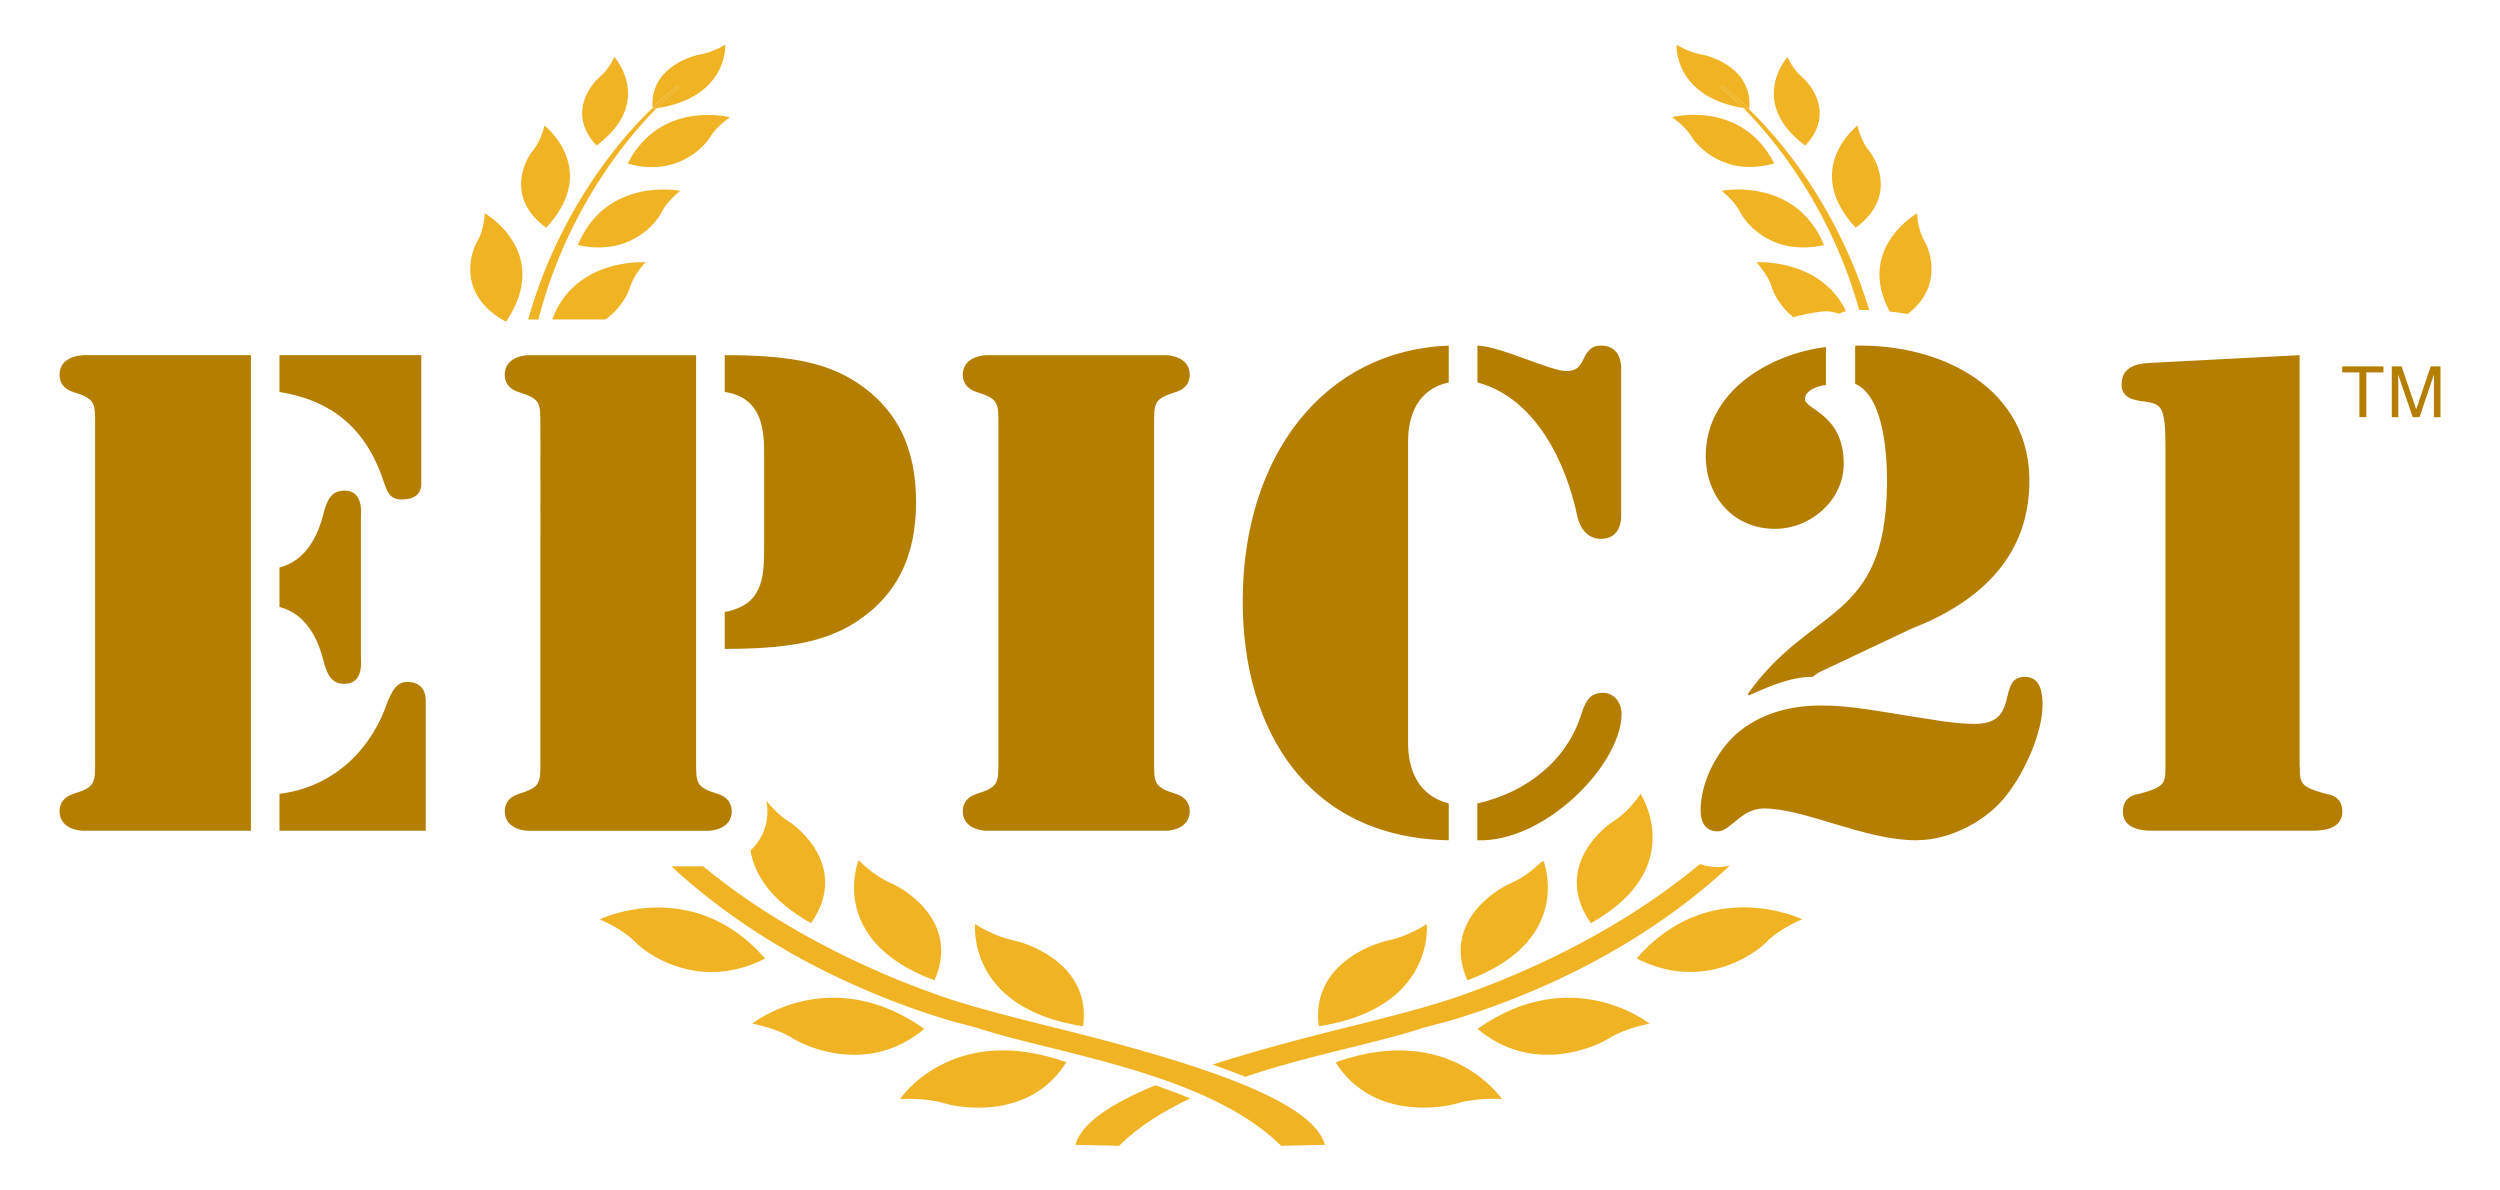 <svg xmlns="http://www.w3.org/2000/svg" viewBox="0 0 378 180"><defs><style>.cls-1{fill:#b47e00}.cls-2{fill:#f0b323}</style></defs><g id="Layer_1"><path d="M130.46 149.51c2.85 1.22 5.76 2.36 8.73 3.38.74.25 1.49.5 2.24.74.76.24 1.51.48 2.27.7 1.52.45 3.08.77 4.57 1.25 11.67 3.77 34.4 6.72 45.43 17.66l6.62-.14c-1.87-6.74-19-12.35-41.94-17.99-3.03-.75-6.04-1.53-9.02-2.34-1.49-.41-2.96-.83-4.41-1.28-.73-.22-1.44-.46-2.15-.7-.72-.24-1.43-.5-2.14-.76-2.85-1.04-5.65-2.15-8.38-3.37-2.74-1.21-5.43-2.5-8.04-3.89-2.62-1.38-5.17-2.85-7.64-4.4a98.594 98.594 0 0 1-10.28-7.38h-4.8c8.18 7.57 18.09 13.83 28.95 18.51ZM81.4 48.31c.73-2.79 1.61-5.54 2.68-8.26 1.94-4.94 4.45-9.74 7.53-14.28a68.67 68.67 0 0 1 5.06-6.59c.83-.96 1.7-1.89 2.6-2.81l-.59.09v-.16c-.86.84-1.7 1.7-2.51 2.57a67.962 67.962 0 0 0-5.3 6.54 74.44 74.44 0 0 0-8 14.3 74.959 74.959 0 0 0-3.01 8.6h1.54ZM113.74 154.78s3.65.65 6.17 2.23 11.79 5.35 19.84-1.45c-14.37-10.1-26.01-.78-26.01-.78ZM90.66 139s3.35 1.36 5.34 3.39c1.99 2.03 9.89 7.54 19.68 2.54-11.02-12.66-25.02-5.92-25.02-5.92ZM76.51 48.65c7.07-10.52-3.22-16.41-3.22-16.41s-.04 2.38-1.1 4.2c-1.06 1.82-3.11 8.19 4.33 12.21ZM82.58 34.43c8.23-8.88-.27-15.45-.27-15.45s-.43 2.18-1.7 3.74c-1.27 1.55-4.21 7.18 1.97 11.71ZM92.89 8.61s-.78 1.83-2.18 3.01c-1.39 1.18-4.99 5.67-.5 10.38C99 15.38 92.88 8.61 92.88 8.61Z" class="cls-2"/><path d="m102.46 12.97.25.23c-1.12.9-2.17 1.88-3.17 2.88-.09.09-.18.19-.28.29 10.89-1.64 10.4-9.61 10.4-9.61s-1.84 1.14-3.75 1.47c-1.89.33-7.68 2.34-7.24 8.07.17-.16.32-.33.49-.48 1.05-.99 2.12-1.95 3.3-2.85Z" class="cls-2"/><path d="M99.27 16.37c.09-.09.18-.19.28-.29 1-1 2.05-1.98 3.17-2.88l-.25-.23c-1.18.9-2.25 1.86-3.3 2.85-.17.16-.33.32-.49.48v.16l.59-.09ZM134.66 133.51c-2.67-1.15-4.84-3.47-4.84-3.47s-4.92 12.1 11.47 18.18c3.77-8.51-3.96-13.56-6.63-14.71ZM113.47 128.59c.59 3.48 2.9 7.49 9.16 10.99 5.49-7.85-1.07-13.92-3.46-15.43-1.43-.91-2.59-2.2-3.3-3.09.1.51.17 1.03.17 1.56 0 2.56-1.03 4.56-2.57 5.97ZM95.29 43.38c.56-1.91 2.31-3.73 2.31-3.73s-10.65-.73-14.1 8.65h8.05c2.33-1.67 3.43-3.88 3.74-4.92ZM87.36 37.05c7.85 1.75 11.86-3.3 12.71-5.01.85-1.71 2.79-3.19 2.79-3.19s-11.14-2.22-15.5 8.2ZM107.44 20.62c.95-1.59 2.92-2.89 2.92-2.89s-10.47-2.72-15.46 7c7.37 2.1 11.59-2.51 12.54-4.1ZM147.44 139.73s-1.34 12.72 16.32 15.44c1.24-9.01-7.7-12.41-10.62-13.01-2.92-.6-5.69-2.43-5.69-2.43ZM136.08 166.18s3.72-.26 6.69.63c2.97.9 13.17 2.26 18.46-6.2-17.32-6.17-25.14 5.56-25.14 5.56ZM223.4 155.56c8.05 6.8 17.32 3.02 19.84 1.45 2.52-1.58 6.17-2.23 6.17-2.23s-11.65-9.32-26.01.78ZM247.47 144.92c9.79 5 17.69-.5 19.68-2.54 1.99-2.03 5.34-3.39 5.34-3.39s-14.01-6.74-25.02 5.92ZM290.97 36.44c-1.06-1.82-1.1-4.2-1.1-4.2s-9.28 5.31-4.15 14.86c.92.1 1.82.23 2.71.38 5.26-3.99 3.51-9.4 2.54-11.05ZM282.55 22.72c-1.27-1.55-1.7-3.74-1.7-3.74s-8.5 6.56-.27 15.45c6.18-4.53 3.25-10.16 1.97-11.71ZM272.95 22.01c4.49-4.71.9-9.2-.5-10.38-1.39-1.18-2.18-3.01-2.18-3.01s-6.11 6.77 2.67 13.39ZM260.19 13.2l.25-.23c1.18.9 2.25 1.86 3.3 2.85.22.21.42.42.63.63.04 0 .07.01.11.02.56-5.86-5.32-7.9-7.23-8.23s-3.75-1.47-3.75-1.47-.49 7.83 10.1 9.57c-.08-.08-.15-.16-.23-.24-1-1-2.05-1.98-3.17-2.88ZM228.5 133.51c-2.67 1.15-10.4 6.19-6.63 14.71 15.38-5.7 12-16.71 11.52-18.05-.12.05-.23.11-.35.17-.67.66-2.44 2.27-4.54 3.17ZM248.04 120.04s-1.65 2.6-4.04 4.11c-2.39 1.51-8.95 7.58-3.46 15.43 14.88-8.33 7.51-19.55 7.51-19.55ZM278.07 47.44c.33-.17.68-.3 1.05-.39-3.9-8.05-13.55-7.39-13.55-7.39s1.75 1.82 2.31 3.73c.28.97 1.25 2.94 3.25 4.56 1.42-.38 2.85-.67 4.29-.84.91-.11 1.82 0 2.66.34ZM260.3 28.85s1.94 1.48 2.79 3.19 4.86 6.76 12.71 5.01c-4.37-10.42-15.5-8.2-15.5-8.2ZM252.81 17.72s1.97 1.31 2.92 2.89c.95 1.59 5.18 6.2 12.54 4.1-4.99-9.72-15.46-7-15.46-7ZM215.72 139.73s-2.77 1.84-5.69 2.43c-2.92.6-11.86 4-10.62 13.01 17.66-2.72 16.32-15.44 16.32-15.44ZM201.94 160.61c5.29 8.45 15.49 7.09 18.46 6.2 2.97-.9 6.69-.63 6.69-.63s-7.83-11.74-25.14-5.56ZM162.59 173.1l6.62.14c2.91-2.89 6.63-5.22 10.75-7.15-1.71-.72-3.48-1.38-5.27-2-6.83 2.83-11.21 5.79-12.1 9.01Z" class="cls-2"/><path d="M280.04 39.71c-2.1-4.97-4.76-9.77-8-14.3a69.512 69.512 0 0 0-5.3-6.54c-.76-.83-1.55-1.64-2.37-2.43-.27-.03-.53-.07-.78-.12.92.93 1.8 1.88 2.65 2.85a68.67 68.67 0 0 1 5.06 6.59c3.08 4.54 5.59 9.34 7.53 14.28.88 2.25 1.63 4.53 2.29 6.83.51 0 1.02 0 1.52.02-.75-2.42-1.61-4.82-2.6-7.18ZM257.04 130.64c-3.34 2.78-6.94 5.36-10.72 7.74-2.48 1.55-5.02 3.02-7.64 4.4-2.61 1.39-5.3 2.68-8.04 3.89-2.74 1.22-5.54 2.34-8.38 3.37-.71.26-1.43.52-2.14.76-.71.24-1.43.47-2.15.7-1.45.45-2.92.87-4.41 1.28-2.97.81-5.98 1.59-9.02 2.34-7.88 1.94-15.07 3.87-21.2 5.85 1.79.62 3.43 1.24 4.94 1.84 9.58-3.22 19.75-5.09 26.37-7.23 1.49-.48 3.05-.81 4.57-1.25.76-.22 1.52-.46 2.27-.7.75-.24 1.5-.49 2.24-.74 2.97-1.02 5.88-2.15 8.73-3.38 10.93-4.71 20.9-11.01 29.11-18.65-.56.15-1.16.24-1.82.24-.96 0-1.87-.16-2.7-.46Z" class="cls-2"/><path d="M263.74 15.82c-1.05-.99-2.12-1.95-3.3-2.85l-.25.23c1.12.9 2.17 1.88 3.17 2.88.08.08.15.16.23.24.25.04.51.08.78.12l-.63-.63Z" class="cls-2"/><path d="M12.56 53.7h25.38v71.91H12.56c-.38 0-3.56-.19-3.56-2.98 0-1.35.86-2.21 2.11-2.6 3.37-1.06 3.27-1.63 3.27-5.19V64.47c0-3.56.1-4.13-3.27-5.19C9.86 58.9 9 58.03 9 56.69c0-2.79 3.17-2.98 3.56-2.98Zm29.7 0H63.7v19.51c0 .48-.1 2.31-2.98 2.31-1.63 0-2.11-.96-2.6-2.4-2.5-7.79-7.4-12.5-15.86-13.85V53.7Zm0 32.11c4.04-1.06 5.86-4.81 6.73-8.46.48-1.63 1.06-3.17 3.08-3.17 2.98 0 2.5 3.46 2.5 4.23v20.76c0 .77.48 4.23-2.5 4.23-2.02 0-2.6-1.54-3.08-3.17-.87-3.65-2.69-7.4-6.73-8.46v-5.96Zm0 34.22c7.79-.96 13.75-6.25 16.34-13.94.67-1.44 1.25-2.98 2.98-2.98 3.08 0 2.79 2.88 2.79 3.27v19.23H42.26v-5.58ZM81.7 64.47c0-3.56.1-4.13-3.27-5.19-1.25-.38-2.12-1.25-2.12-2.59 0-2.79 3.17-2.98 3.56-2.98h25.38v61.14c0 3.56-.1 4.13 3.27 5.19 1.25.38 2.12 1.25 2.12 2.6 0 2.79-3.17 2.98-3.56 2.98h-27.2c-.38 0-3.56-.19-3.56-2.98 0-1.35.87-2.21 2.12-2.6 3.36-1.06 3.27-1.63 3.27-5.19V64.48Zm27.88-10.77c9.13 0 14.52.96 19.03 3.55 7.11 4.23 9.9 10.58 9.9 18.65s-2.79 14.42-9.9 18.65c-4.52 2.6-9.9 3.56-19.03 3.56v-5.58c5.67-1.06 5.96-5 5.96-9.71V68.3c0-4.32-.87-8.26-5.96-9.04v-5.57ZM174.5 114.84c0 3.56-.1 4.13 3.27 5.19 1.25.38 2.12 1.25 2.12 2.6 0 2.79-3.17 2.98-3.56 2.98h-27.2c-.39 0-3.56-.19-3.56-2.98 0-1.35.87-2.21 2.12-2.6 3.36-1.06 3.27-1.63 3.27-5.19V64.47c0-3.56.1-4.13-3.27-5.19-1.25-.38-2.12-1.25-2.12-2.59 0-2.79 3.17-2.98 3.56-2.98h27.2c.38 0 3.56.19 3.56 2.98 0 1.35-.87 2.21-2.12 2.59-3.37 1.06-3.27 1.63-3.27 5.19v50.37ZM219.05 127.05c-21.15-.38-31.15-16.44-31.15-36.15 0-22.21 12.5-37.97 31.15-38.64v5.57c-4.62.96-6.15 4.9-6.15 8.94v45.57c0 4.04 1.54 7.98 6.15 9.13v5.57Zm4.33-74.79c3.56.1 10.96 3.84 13.46 3.84 1.44 0 2.02-.58 2.6-1.83.58-1.25 1.25-2.02 2.6-2.02 3.08 0 3.08 2.98 3.08 3.46v22.3c0 .48 0 3.46-3.08 3.46-2.02 0-3.17-1.63-3.56-3.46-1.63-7.79-6.15-17.79-15.09-20.19v-5.57Zm18.93 52.49c1.83 0 2.88 1.54 2.88 3.27-.19 7.88-11.82 19.42-21.82 19.03v-5.57c7.4-1.63 13.65-6.54 15.77-13.65.58-1.63 1.15-3.07 3.17-3.07ZM289.82 127.05c-7.98 0-16.82-4.81-23.17-4.81-3.37 0-5 3.46-6.92 3.46s-2.6-1.44-2.6-3.17c0-4.13 2.31-8.75 5.38-11.54 3.65-3.17 8.27-4.32 12.88-4.32s9.13.96 13.55 1.63c3.17.48 6.44 1.15 9.71 1.15 6.92 0 3.17-7.11 7.5-7.11 2.31 0 2.69 2.31 2.69 4.13 0 4.33-2.69 10.19-5.29 13.55-2.98 4.04-8.65 7.02-13.75 7.02Zm-13.74-68.83c-1.15.1-3.17.77-3.17 2.12 0 1.63 5.86 2.21 5.86 9.81 0 5.38-4.9 9.81-10.38 9.81-6.34 0-10.48-4.9-10.48-11.05 0-9.71 9.61-15.38 18.17-16.44v5.77Zm4.42-5.96c13.07-.29 26.72 6.44 26.34 21.05-.29 11.25-7.88 17.88-17.79 21.73l-14.03 6.63-.96.67c-3.46 0-6.73 1.54-9.61 2.79l-.19-.19c9.61-13.55 20.76-10.77 21.05-31.53 0-1.35.29-13.17-4.81-15.38v-5.77ZM347.72 115.8c0 2.79.19 3.17 3.94 4.23 1.54.19 2.5 1.06 2.5 2.69 0 2.98-3.75 2.88-4.62 2.88H325.6c-.87 0-4.62.1-4.62-2.88 0-1.63.96-2.5 2.5-2.69 3.75-1.06 3.94-1.44 3.94-4.23V67.45c0-6.06-.67-6.35-3.08-6.73-1.63-.19-3.56-.48-3.56-2.6 0-3.36 3.75-3.17 4.71-3.27l22.21-1.15v62.1ZM360.38 55.4v.91h-2.59v6.76h-1.05v-6.76h-2.59v-.91h6.22ZM361.63 55.4h1.49l2.21 6.49 2.19-6.49H369v7.68h-.99V57.77c0-.36.01-.75.01-1.17l-2.19 6.47h-1.03l-2.21-6.47v.24c0 .19 0 .47.02.86s.02.67.02.85v4.53h-.99V55.4Z" class="cls-1"/></g></svg>